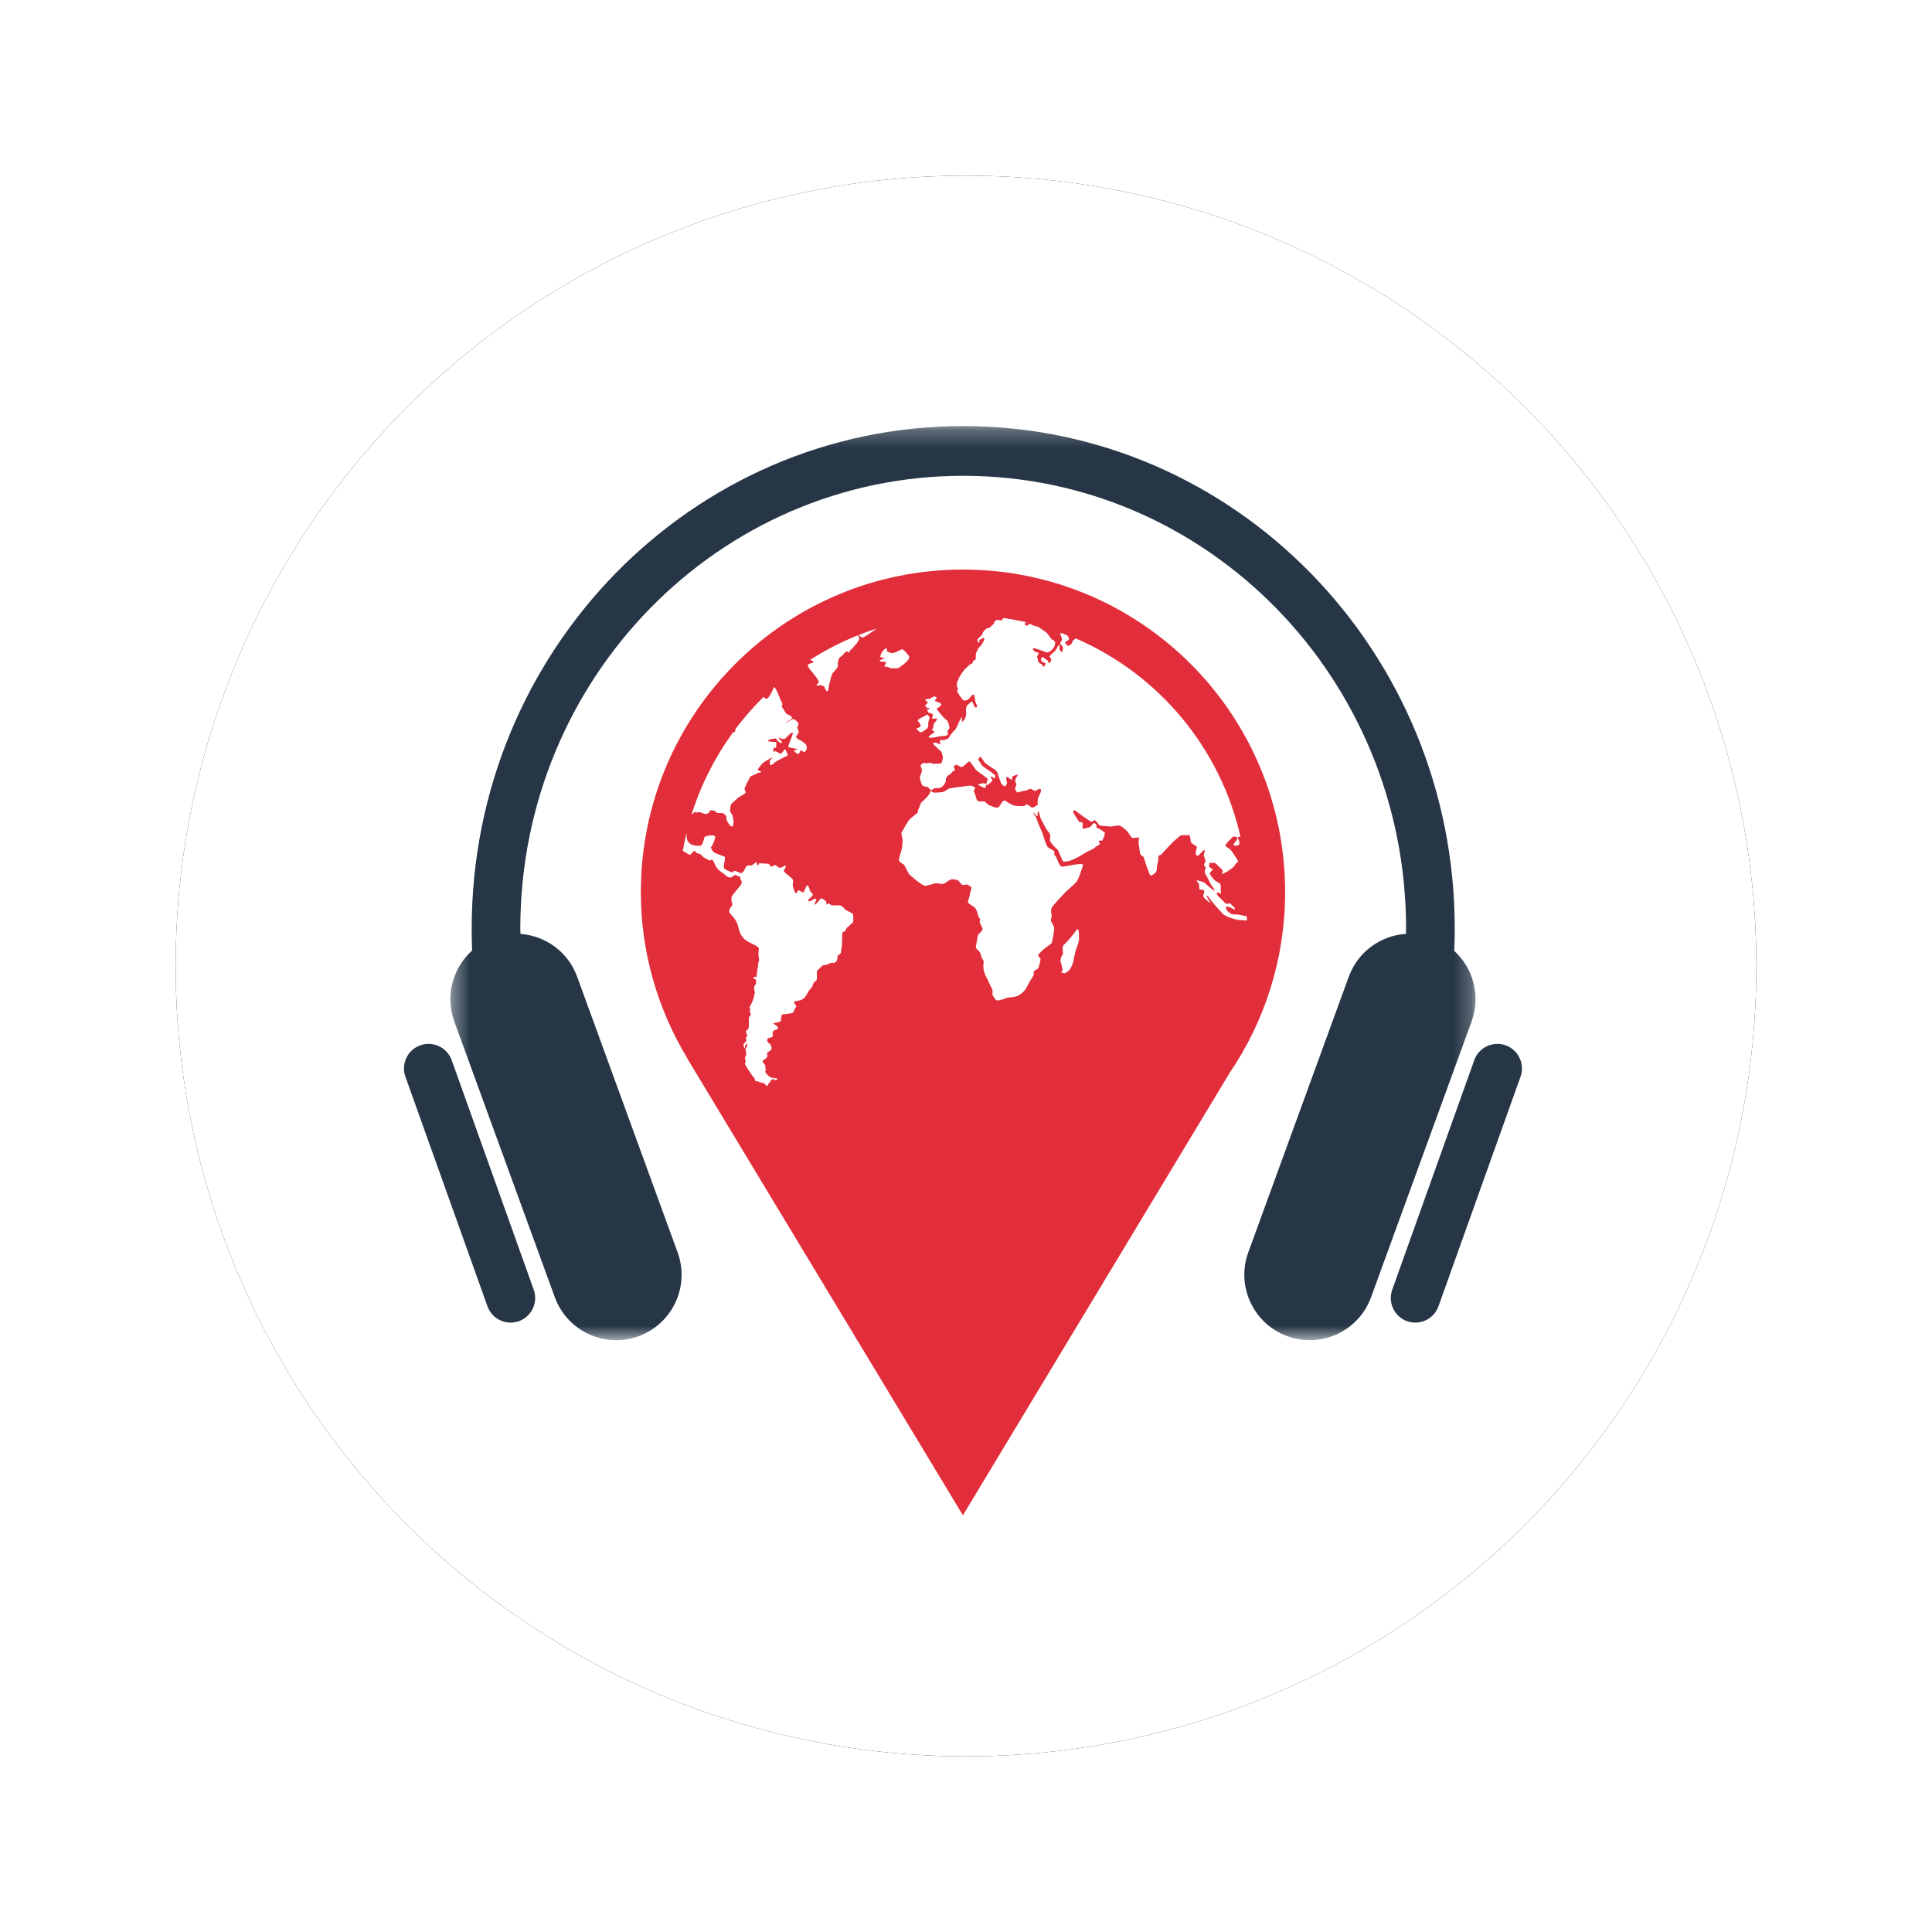<svg xmlns="http://www.w3.org/2000/svg" xmlns:xlink="http://www.w3.org/1999/xlink" width="110" height="110" viewBox="0 0 110 110"><script xmlns="" id="custom-useragent-string-page-script"/>
    <defs>
        <filter id="fdq5ngmgua" width="133.3%" height="133.3%" x="-16.7%" y="-16.7%" filterUnits="objectBoundingBox">
            <feOffset in="SourceAlpha" result="shadowOffsetOuter1"/>
            <feGaussianBlur in="shadowOffsetOuter1" result="shadowBlurOuter1" stdDeviation="5"/>
            <feColorMatrix in="shadowBlurOuter1" values="0 0 0 0 0 0 0 0 0 0 0 0 0 0 0 0 0 0 0.2 0"/>
        </filter>
        <circle id="eyuxzv6t6b" cx="45" cy="45" r="45"/>
        <path id="rafm06opyc" d="M0.401 0.258L58.769 0.258 58.769 52.304 0.401 52.304z"/>
    </defs>
    <g fill="none" fill-rule="evenodd" transform="translate(10 10)">
        <use fill="#000" filter="url(#fdq5ngmgua)" xlink:href="#eyuxzv6t6b"/>
        <use fill="#FFF" xlink:href="#eyuxzv6t6b"/>
        <g>
            <path fill="#FFF" d="M15.137 7.916c.067-.07.17-.4.126-.542-.045-.136-.09-.399-.193-.375-.104.023-.141.214-.216.076-.074-.139-.177-.277-.221-.154-.046.125.111.379.08.416-.03.037-.26.032-.319-.067-.06-.101-.074-.386-.17-.248-.097.139-.015.254.03.323.044.07.245-.053.215.107-.03.164-.052.216-.015.248.037.03.186-.131.245-.1.06.03.126.123.096.201-.03.075-.148.214-.074.292.074.076.2.115.267.046.067-.068.149-.223.149-.223M13.757 8.917s.059-.024.155-.053c.097-.031.15-.055.223.1.074.154 0 .13-.044.238-.045.108-.342-.216-.334-.285M19.24 23.923s.07.046.115-.012c.044-.057.073-.046.188-.046s.344.203.367.231c.021.027-.274.078-.345.062-.07-.014-.074.072-.084.107-.012.036-.175-.019-.264-.058-.088-.038-.199.02-.292-.093-.093-.111.26-.148.314-.191M17.375 23.446c.037-.037.355-.299.452-.198.097.099.333.066.411.092.078.025.443.18.503.276.059.097.199.176.096.227-.103.05-.374.072-.485-.038-.111-.112-.27-.24-.378-.247-.106-.006-.35-.069-.38-.038-.03.032.062.085-.045.07s-.174-.05-.195-.065c-.023-.017.026-.066.021-.079M31.122 20.09s-.168.112-.178.137c-.012.028.027.12.052.097.025-.024.086-.127.107-.134.022-.008.047-.028.125-.005.078.024.086-.045.127-.081.04-.034.188-.01.096-.11-.093-.1-.152-.117-.185-.06-.034.051-.108.155-.108.155h-.036zM32.166 19.359c-.06.097-.08.154-.03.235.046.08.059.154.007.185-.053.03-.19.015-.149.087.041.073.134.128.1.201-.033.073.034.2.034.2s.214.11.199-.042c-.013-.155.024-.336 0-.37-.022-.035-.089-.045-.044-.188.044-.141.03-.23-.003-.272-.034-.044-.112-.028-.114-.036M43.584 25.618c-.023.042-.143.256-.118.327.025.067.084.26.162.318.078.057.188-.08.193-.1.003-.02.092-.112.063-.161-.03-.05-.096-.154-.125-.208-.031-.054-.126-.157-.126-.157s-.053-.03-.049-.019" transform="translate(13 14)"/>
            <path fill="#263647" d="M2.715 36.357c-.265-.728-1.066-1.101-1.791-.84-.727.265-1.102 1.067-.84 1.792l4.672 13.072c.263.728 1.066 1.102 1.794.84.722-.266 1.1-1.066.836-1.796L2.715 36.357z" transform="translate(13 14)"/>
            <g transform="translate(13 14) translate(2.242)">
                <mask id="jxwb00k0ad" fill="#fff">
                    <use xlink:href="#rafm06opyc"/>
                </mask>
                <path fill="#263647" d="M57.557 30.14c.018-.422.028-.846.028-1.272 0-15.802-12.531-28.61-27.987-28.61-15.454 0-27.984 12.808-27.984 28.61 0 .418.008.834.026 1.248-1.096.985-1.548 2.572-1.017 4.04l5.72 15.694c.702 1.935 2.837 2.931 4.77 2.23 1.931-.702 2.93-2.84 2.227-4.77L7.621 31.618c-.516-1.428-1.811-2.342-3.232-2.445 0-.102-.007-.203-.007-.306C4.382 14.63 15.675 3.09 29.598 3.09c13.927 0 25.216 11.54 25.216 25.778 0 .102-.005.202-.006.303-1.43.092-2.74 1.01-3.26 2.448l-5.72 15.69c-.701 1.932.3 4.069 2.23 4.77 1.93.702 4.066-.294 4.766-2.23l5.721-15.692c.53-1.457.09-3.031-.988-4.018" mask="url(#jxwb00k0ad)"/>
            </g>
            <path fill="#263647" d="M62.732 35.516c-.728-.26-1.53.113-1.792.841l-4.67 13.068c-.264.73.11 1.53.836 1.796.726.262 1.528-.112 1.792-.84L63.57 37.31c.263-.725-.114-1.527-.838-1.793" transform="translate(13 14)"/>
            <path fill="#E22D3A" d="M47.666 28.388c-.232.007-.535-.117-.62-.131-.084-.016-.395-.191-.395-.191l-.548-.615c-.106-.118-.436-.615-.387-.416.049.197.324.483.155.351-.17-.132-.41-.3-.36-.417.05-.117.092-.25 0-.294-.091-.043-.226.01-.232-.101-.007-.11.014-.25-.07-.322-.084-.073-.092-.125-.042-.125.048 0 .393.102.43.14.033.037.252.24.358.313.107.075.226.228.176.075-.049-.154-.14-.17-.24-.396-.098-.225-.28-.534-.28-.534l-.022-.167s.119-.198.021-.22c-.098-.022-.035-.226.013-.249.05-.022-.048-.279-.084-.35-.034-.074.163-.469-.034-.3-.198.168-.303.394-.402.226-.099-.169.12-.432.007-.491-.113-.058-.317-.19-.317-.262 0-.074-.029-.366-.098-.366-.071 0-.459 0-.5.036-.043.037-.458.387-.564.512-.106.125-.485.513-.514.557-.027.043-.177.006-.169.189.007.184-.042.344-.064.41-.02.066.007.358-.105.446-.113.088-.198.177-.267.147-.07-.028-.128-.278-.213-.476-.083-.197-.14-.534-.218-.6-.076-.066-.168-.095-.176-.205-.006-.109-.085-.541-.085-.593 0-.05.058-.32 0-.292-.055.03-.365.03-.365.03s-.19-.236-.212-.292c-.02-.061-.372-.394-.52-.41-.149-.015-.48.074-.537.051-.055-.022-.556-.008-.612-.089-.056-.08-.233-.313-.274-.27-.043.044-.127.125-.218.067-.092-.06-.74-.505-.775-.549-.036-.044-.149-.089-.18-.063-.032.027-.032.083-.018.11.014.025.081.13.102.174.02.044.2.317.235.361.034.044.154-.037.193.066.039.102-.053.193.029.293.08.098.118-.025.192-.02.074.004.201-.037.232-.073.032-.037.172-.243.218-.2.046.044.095.026.108.109.015.084.019.159.043.168.024.007.207.077.274.139.066.061.164.095.175.138.01.044-.118.45-.174.45-.055 0-.204-.043-.176.037.029.08.106.124.036.183s-.212.102-.275.183c-.064.08-.346.16-.598.328-.254.169-.698.381-.76.395-.064.016-.42.131-.464.013-.043-.118-.267-.614-.267-.614s-.48-.41-.452-.587c.029-.176.029-.337-.084-.44-.113-.103-.381-.645-.423-.718-.043-.072-.1-.365-.141-.44-.044-.073-.063.174-.057.232.008.058-.09.009-.115-.04-.025-.047-.14-.164-.14-.14 0 .02.094.183.112.21.017.026.055.042.084.132.028.09.088.269.12.334.03.066.192.456.207.476.014.016.07.193.104.326.035.13.162.446.205.496.042.053.4.197.386.272-.013.072-.041.16.037.22.077.056.133.276.19.387.056.11.112.255.267.231.155-.02 1.19-.262 1.134-.085-.056.175-.255.813-.38.957-.127.147-.459.409-.62.578-.162.168-.702.732-.786.895-.085.159.02.385-.01.52-.032.136-.057.199-.032.235.024.036.193.317.186.437-.008.12-.105.795-.168.845-.064.053-.486.337-.543.418-.055.08-.218.169-.197.264.022.094.148.123.127.225-.021.104-.091.477-.161.528-.072.05-.22.08-.22.183 0 .101 0 .16-.048.248-.05.088-.092.131-.177.278-.084.145-.176.342-.246.455-.07.109-.323.35-.535.408-.211.059-.48.043-.633.116-.156.076-.29.076-.333.104-.04.029-.204 0-.232-.066-.028-.067-.15-.22-.15-.22-.014-.087.043-.262-.043-.394-.084-.133-.225-.513-.325-.674-.097-.162-.154-.411-.154-.571 0-.162.034-.257.01-.323s-.116-.157-.12-.212c-.003-.054-.052-.23-.1-.292-.05-.062-.236-.208-.216-.291.022-.085.108-.667.13-.699.024-.03.277-.22.253-.325-.025-.107-.098-.228-.116-.26-.017-.032-.06-.143-.046-.176.015-.032.046-.082.018-.12-.027-.035-.112-.185-.12-.217-.007-.034-.049-.302-.169-.426-.12-.125-.457-.235-.394-.395.063-.163.12-.396.12-.461 0-.067.126-.284.035-.344-.092-.06-.176-.138-.26-.124-.085.015-.19.051-.247 0-.057-.05-.197-.249-.267-.263-.071-.016-.276-.045-.276-.045s-.154.037-.239.103c-.085.067-.26.205-.4.168-.142-.036-.331-.052-.417-.013-.084.036-.373.109-.5.122-.127.016-.86-.586-.93-.7-.07-.117-.21-.448-.274-.507-.064-.057-.303-.146-.282-.277.022-.132.12-.477.14-.52.023-.043.093-.535.065-.65-.03-.117-.085-.365-.05-.395.036-.031.346-.636.472-.754.127-.115.45-.366.45-.366s-.026-.066.042-.204c.072-.138.086-.293.178-.388.09-.095.224-.196.316-.308.091-.11.155-.21.162-.248.007-.036.043-.131.092-.058.048.073.154.066.21.066.057 0 .382-.008.473-.044.09-.037.253-.183.332-.19.076-.008.365-.073.59-.089.226-.013.578-.108.684-.057.105.052.231.102.197.138-.036.036-.134.117-.057.249.077.132.091.307.134.388.043.08.078.11.204.117.127.008.225-.06.324.065.099.126.388.242.599.285.21.045.303-.503.5-.394.197.11.339.235.543.279.204.042.549.02.549.02s.085-.16.246-.036c.162.124.183.153.282.102.099-.05.226-.139.226-.139s-.022-.277.034-.409c.056-.132.12-.264.134-.299.014-.038.056-.22-.064-.198-.118.022-.246.154-.309.11s-.184-.147-.275-.096c-.091.052-.218.103-.268.095-.05-.006-.415.103-.415.103s-.14-.153-.126-.242c.014-.086.084-.138.07-.225-.014-.09-.099-.183-.05-.272.05-.088.12-.278.162-.3.043-.022-.281.097-.316.11-.035.016-.028.205-.064.205-.035 0-.26-.218-.288-.16-.028.057-.022.16.021.285.041.123-.12.255-.12.255s-.219-.145-.219-.197c0-.051-.182-.476-.176-.513.007-.037-.077-.166-.119-.212-.043-.043-.508-.32-.599-.41-.091-.088-.26-.416-.296-.364l-.105.152s.057.124.105.162c.05.036.043.16.247.293.204.13.578.402.605.438.03.038-.013.205-.013.205s-.233-.176-.233-.11c0 .067.127.19.092.227-.036.037-.261.279-.297.242-.034-.036-.071.006-.064.036.008.028-.003.119-.056.131-.053.012-.428-.176-.383-.202.045-.023.254-.068.313-.071.06-.004.14.097.148.042.006-.054.038-.154.052-.178.013-.025.06-.077 0-.134-.06-.06-.61-.43-.66-.503-.05-.073-.323-.468-.344-.468-.022 0-.13.076-.17.11-.038.031-.235.255-.333.212-.097-.044-.288-.19-.347-.089-.06.103-.067.129-.017.172.049.044.02.103.006.121-.014.017-.102.02-.16.113-.061.091-.165.138-.205.166-.038.031-.124.117-.131.242-.008.125.028.058-.022.146-.049.088-.133.249-.253.3-.12.05-.353.02-.403.058-.05.04-.147.106-.162.091-.017-.012-.14-.124-.152-.145-.015-.023-.134-.072-.168-.057-.036.018-.204-.083-.208-.112-.003-.03-.141-.362-.102-.46.038-.098.117-.284.112-.354-.004-.068-.055-.184-.055-.184s-.06-.109.013-.147c.072-.038.118-.117.175-.096.056.023.103.024.165.024.062 0 .178-.04.215-.02.038.02.115.057.207.049.092-.011.361-.004.376-.022.015-.017.13-.286.087-.403-.042-.116-.048-.262-.112-.298-.063-.036-.453-.422-.453-.422s.078-.056.12-.063c.042-.007.369.139.327.084-.043-.055-.065-.21-.032-.219.032-.008.178-.011.21-.011s.246-.066.274-.113c.028-.048.137-.222.176-.252.038-.028.056-.113.158-.179.102-.064.26-.492.26-.492s.155-.291.175-.258c.022.032-.052.277.011.247.063-.028.109-.101.136-.138.029-.037.113-.259.081-.379-.031-.121.013-.381.062-.41.05-.03.274-.286.295-.213.02.073.147.39.218.335.071-.054.055-.077.046-.111-.01-.031-.076-.153-.092-.213-.016-.062-.059-.385-.07-.394-.012-.01-.069-.036-.11.011-.044.046-.153.194-.25.26-.094.062-.217.05-.243.05-.028-.003-.382-.471-.364-.559.017-.086.084-.084.048-.123-.034-.04-.066-.122-.063-.161.004-.04-.006-.186.017-.203.026-.02.097-.266.138-.317.042-.052.226-.359.31-.433.084-.072.282-.284.33-.284.05 0 .072-.007.121-.14.05-.131.154-.036.154-.167 0-.132 0-.338.036-.36.036-.02.092-.232.163-.283.07-.052.183-.228.202-.261.02-.036.106-.174.093-.198-.012-.023-.037-.107-.075-.078-.04.029-.103.066-.124.088-.022.022-.085-.022-.093.057-.01.08.042.11.024.113-.018 0-.069.008-.095-.016-.027-.024-.06-.124.002-.193.06-.068.185-.172.211-.205.027-.029.044-.154.114-.22.07-.065.172-.18.193-.175.02.003.074.014.137-.03.063-.043.17-.165.21-.186.043-.02.022-.072.063-.13.043-.058.1-.147.145-.12.046.024.158-.016.193.018.036.032.052.01.095-.026.028-.025.06-.068.091-.102.433.06.858.141 1.278.237-.083.086-.066.123-.066.123s.064.133.177.038c.111-.095.167-.053.245 0 .079.05.324.066.408.146.085.08.319.196.424.306.105.11.197.287.253.337.057.052.155.065.204.17.05.1-.022.195-.041.277-.022.08-.191.24-.233.264-.043.02-.142.071-.177.059-.035-.015-.168-.038-.245-.083-.078-.044-.473-.153-.473-.153s-.127-.02-.07.08c.056.104.204.156.204.156s.161-.03.09.1c-.069.133-.09.126-.055.192.035.065.027.157.04.2.015.044.046.08.109.13.063.046.143.046.143.111 0 .066.057.074.082.074.024 0 .116-.175.08-.194-.035-.018-.108-.05-.186-.09-.077-.04-.052-.093-.046-.15.008-.058.03-.17.156-.062.126.11.178.107.214.157.034.05.052.196.115.127.063-.068.095-.146.084-.215-.01-.069-.108-.095-.09-.157.017-.06.225-.237.28-.28.056-.045.19-.286.2-.318.01-.033.098-.078.088.07-.01.146-.024.142.022.172.045.028.066.133.087.13.02-.003.095-.18.081-.248-.014-.065-.021-.116-.077-.157-.057-.04-.123-.045-.07-.143.053-.097.098-.17.098-.17s-.018-.077-.043-.16c-.024-.084-.042-.136-.076-.18-.036-.044.133-.044.186-.007.052.037.186.059.238.118.052.057.102.13.084.185-.016.055-.039.07-.122.132-.084.06-.138.036-.102.087.035.05.06.043.108.124.05.08.218.021.288-.113.07-.134.008-.125.155-.214.018-.011.042-.034.063-.05 4.685 2.026 8.222 6.2 9.376 11.283-.065.016-.194.015-.158.068.043.062.144.308.08.392-.063.082-.32.08-.315-.006.005-.083.255-.288.213-.351-.04-.065-.047-.083-.062-.083-.013 0-.1-.029-.146-.026-.046.003-.115.09-.167.148-.05.06-.167.151-.19.195-.026.044-.137.164-.113.194.025.032.218.156.218.156s.1.079.12.112c.018.035.421.594.393.637-.03.045-.113.035-.184.183-.07.147-.43.372-.548.431-.12.059-.22.118-.184.037.035-.08.077-.147-.05-.249-.126-.102-.345-.394-.442-.344-.1.051-.27-.065-.226.06.041.125-.113 0-.015.158.1.163.254.076.176.193-.077.117-.204.14-.12.263.085.125.114.197.26.323.15.122.36.151.34.349-.022.198.02.424.02.424s-.295-.182-.24-.008c.058.177.191.227.226.278.035.054.184.177.255.265.07.088.238-.044.303.035.062.082.287.228.245.286-.042.059-.133-.014-.24-.074-.105-.057-.323-.102-.28.037.042.14.217.264.296.315.077.05.211.022.401.044.133.016.338.063.506.105-.005.08-.004.162-.01.242-.12-.02-.238-.035-.32-.032m-9.382 1.601c-.042.095-.148.563-.16.695-.016.132-.184.49-.22.526-.035.038-.225.198-.274.198-.05 0-.254-.022-.19-.096.063-.071.077-.093.05-.159-.03-.067-.07-.323-.1-.374-.028-.05.014-.313.07-.372.057-.059.05-.11.05-.11.035-.11-.09-.38.077-.52.168-.138.591-.659.627-.723.035-.068.134-.206.176-.117.043.086.043.322.043.512s-.105.446-.149.54M27.616 14.007c-.021-.072-.204-.007-.24-.064-.035-.058.008-.074.064-.183.057-.11-.142-.044-.232-.102 0 0-.092.043-.12-.022-.029-.065.302-.161.302-.161s-.239-.036-.267-.08c-.028-.045.077-.294.246-.44.17-.146.128.124.128.124s.197.119.33.104c.134-.015.338-.125.464-.197.128-.075.268.137.416.306.148.168-.014.27-.077.366-.063.095-.493.387-.493.387s-.5.037-.521-.038m-1.471-1.715c-.099.028-.189-.068-.243-.143.336-.132.676-.256 1.023-.366-.312.221-.692.483-.78.509m-.72.717c-.084.058-.07.235-.155.102-.084-.131-.324.264-.408.28-.085.014-.184.322-.155.467.028.147-.185.322-.297.47-.112.146-.268.996-.268.996.005.008-.07.039-.07.039s-.09-.12-.129-.238c-.039-.12-.106-.007-.147-.095-.042-.088-.257.073-.293-.025-.034-.1.079-.016.11-.162.032-.145-.515-.72-.585-.853-.07-.132-.042-.175.211-.248.201-.059.006-.117-.113-.174.86-.55 1.774-1.021 2.735-1.403.01.046.026.102.058.156.071.116-.41.629-.493.688m.108 15.535c-.031.034-.113.093-.137.117-.025.025-.088.121-.137.124-.049.005-.102.157-.137.208-.036.051-.106.062-.147.078-.042.014-.021.787-.05.84-.028.056-.039.242-.039.304s-.067.102-.153.164c-.089.063-.029.215-.082.296-.052.08-.042.062-.098.124s-.081.017-.151.013c-.07-.002-.228.06-.316.106-.088.048-.172-.003-.25.052-.077.055-.172.203-.262.237-.092.032-.06.325-.065.409-.002.083-.002.13-.012.182-.011.052-.135.091-.166.146-.032.055-.066.222-.123.28-.056.06-.133.15-.193.245-.06.094-.115.218-.194.318-.076.098-.248.163-.27.17-.021.008-.27.033-.33.076-.06.045.126.241.126.241s-.15.267-.175.354c-.024.089-.558.106-.635.135-.078.03-.046.293-.088.372-.042.08-.326.08-.404.124-.078.044.231.113.243.248.01.135-.134.097-.243.183-.11.083-.018.302-.042.317-.025.014-.14.099-.228.09-.088-.006-.078.071-.092.153-.014.086.152.177.19.228.039.051.067.207.052.245-.013.034-.098.13-.2.184-.102.055-.032.12-.035.227-.003.106-.231.226-.27.273-.039.048.15.204.154.27.004.066-.007.143.025.182.031.04-.025.084-.032.154-.007.07.172.222.222.273.049.05.151.084.28.095.13.01.184.015.2.072 0 0 0 .016-.037.031-.04.015-.085.015-.117.003-.032-.013-.038-.037-.123-.04-.084-.004-.183.218-.221.244-.039.024-.042.066-.078.128-.035.063-.073-.046-.168-.118-.095-.069-.168-.043-.291-.098-.123-.054-.176-.036-.197-.047-.02-.01-.045-.043-.045-.043s-.008 0-.014-.026c-.008-.026.014-.088-.064-.146-.076-.058-.435-.628-.45-.67-.014-.045-.06-.066-.055-.099.003-.033.05-.11.045-.157-.004-.047-.038-.077-.038-.187s.067-.102.074-.171c.006-.068-.038-.238-.045-.31-.006-.074.064-.082.092-.213.028-.132-.02-.147-.085-.038-.062.11-.013.308-.098.11-.085-.197.07-.219.127-.329.056-.109-.014-.058-.014-.168 0-.11.035-.05.063-.088.028-.036.02-.065-.042-.212-.064-.145.056-.145.113-.234.056-.088.034-.234.034-.395 0-.16.008-.19.008-.25 0-.057.112-.108.104-.167-.006-.058-.047-.147-.064-.2-.018-.056.013-.033.041-.077.028-.045-.028-.05-.046-.094-.017-.044.028-.1.102-.245.075-.145.128-.328.148-.39.022-.062.014-.16.038-.204.026-.043.012-.074-.01-.135-.021-.063-.021-.244-.014-.263.008-.019.084-.088.088-.117.003-.03.032-.16.021-.225-.01-.067-.134-.056-.155-.143-.02-.089.172-.037.172-.037s.043-.414.057-.444c.015-.03.032-.16.036-.248.003-.088.038-.217.052-.255.014-.041.01-.044-.014-.164-.025-.122-.021-.301.007-.492.028-.19-.663-.351-.86-.6-.198-.25-.212-.25-.326-.703-.112-.454-.436-.63-.493-.793-.056-.16.17-.395.17-.395s-.082-.345-.047-.46c.035-.118.352-.47.513-.673.162-.205-.021-.315-.021-.433 0-.116-.084-.043-.21-.13-.127-.088-.142.042-.282.102-.14.058-.323-.08-.345-.117-.022-.037-.374-.257-.452-.367-.077-.109-.105-.13-.21-.38-.107-.248-.197-.049-.247-.088-.05-.036-.281-.13-.346-.19-.062-.057-.176-.21-.302-.21-.127 0-.12-.11-.17-.14-.048-.03-.196.109-.253.19-.052.077-.297-.118-.45-.196.06-.338.127-.671.206-1.001l.016.223c.045.554.665.484.777.484.114 0 .212-.381.226-.476.015-.095.515-.153.598-.08.086.073-.162.615-.21.63-.05.013.056.218.175.306.12.088.6.213.613.27.014.06-.07.483-.07.577 0 .098.197.17.395.265.196.095.119-.08.21-.066.093.015.261.074.297.117.034.044.21.022.296-.218.084-.243.245-.22.33-.199.085.021.317-.205.317-.205s.07.174.098.21c.029.036.06-.134.06-.134s.527.022.554.029c.029.006.103.105.064.113-.038.008.158.07.228-.011.071-.08.172.03.271.102.098.074.28-.047.364-.102.085-.055.036.197-.062.262-.098.066.385.383.474.488.088.106.039.213.031.318-.006.106.095.45.17.5.073.05.076-.084.135-.139.062-.055.198.073.269.109.07.036.154-.324.238-.403.084-.08.161.29.186.338.024.048.147.117.144.179-.004.063-.123.186-.172.211-.048.026-.113.135-.091.165.02.028.17-.014.22-.055.05-.04.18-.12.236-.064.056.061-.123.234-.084.304.039.07.288-.29.347-.334.06-.046.257.127.281.138.024.01.04.126.046.182.008.054.042.018.073-.033.032-.05.12.036.183.083.063.049.403 0 .516.02.114.017.173.112.265.206.09.096.112.075.196.125.084.051.242.108.267.163.024.055.02.173.024.333.004.162-.019.136-.049.167m-6.787-10.86c.007.002.009.009.017.01.084.022.104-.093.11-.188.488-.65 1.025-1.26 1.602-1.829.04.04.083.077.128.108.126.083.403-.495.445-.632.043-.139.236.304.236.304s.197.512.246.578c.05.065-.035.175-.035.175s.197.292.247.388c.048.094.21.079.323.212.112.132-.218.241-.31.328-.09.088.276-.139.353-.188.077-.053.217.086.316.174.1.088-.037.284-.037.301 0 .02.102.226.087.27-.015.045-.095.172-.137.22-.041.046.017.13.122.178.106.047.422.226.458.364.034.14.01.205-.033.28-.04.078-.125.078-.125.078s-.088-.045-.123-.09c-.036-.05-.07.045-.13.147-.06.104-.127.045-.26-.064-.134-.11.13-.106.155-.146.024-.04-.457-.073-.51-.133-.053-.065.27-.695.246-.804-.025-.11-.362.266-.435.327-.074.063-.258-.017-.366-.047-.109-.03.159.165.194.256.035.09-.148.02-.208-.04-.06-.062-.115-.108-.13-.158-.014-.047-.445.026-.47.112-.025.081.498.047.485.09-.014.044-.008.146-.014.264-.008.117-.1.014-.1.014s-.07.074-.07.204c0 .133.099.008.099.008l.338.168s.147-.176.21-.241c.064-.065.12.182.17.28.049.093-.14.108-.219.159-.076.05-.19.102-.394.212-.204.11-.204.19-.303.219-.099.03-.084-.058-.099-.168-.013-.11.121-.19.156-.25.035-.056-.507.25-.584.344-.079.097-.198.228-.248.324-.049.095.177.057.177.137 0 .08-.183.031-.226.089-.042.059-.31.14-.366.176-.057.036-.111.216-.15.281-.039.066-.088.13-.105.205-.018.073-.084.154-.091.218-.008.066.08.16.066.215-.013.055-.214.175-.327.227-.112.05-.41.368-.47.401-.06.032-.084.258-.087.386-.005.127.129.237.143.332.014.095.05.211.05.31 0 .1-.029.253-.056.27-.029.018-.117-.015-.137-.04-.021-.025-.107-.14-.166-.25-.06-.115-.034-.161-.042-.242-.007-.08-.095-.125-.144-.183-.049-.059-.077-.025-.148-.04-.07-.015-.272.03-.34-.084-.067-.114-.095-.029-.2-.069-.105-.04-.144.083-.162.11-.017.024-.063.069-.165.09-.101.023-.228-.069-.326-.093-.099-.027-.194.035-.278-.005-.084-.039-.144.099-.162.102-.005.001-.03.012-.062.026.534-1.702 1.343-3.28 2.37-4.688m10.461-.223c.099-.028.247-.07.205-.182-.042-.112-.182-.218-.148-.285.034-.067.33-.197.33-.197s.219-.154.225-.096c.009.058.1.058.1.139 0 .081-.057.256-.057.256s-.02.124-.014.212c.008.088-.035.138-.035.138-.027.045-.367.309-.43.241-.063-.064-.274-.196-.176-.226m.458-1.615s.12-.068.183-.053c.064.016.106-.006.155-.05.05-.043.197-.095.197-.095l.15.072s-.094.103-.115.17c-.02.066.198.066.324.167.127.103-.183.256-.224.278-.043.022.408.571.534.645.128.072.176.356.184.423.008.066-.021.117-.085.183-.063.066.042.169-.007.249-.05.08-.457.089-.457.089s-.486.122-.605.072c-.121-.05.204-.213.287-.293.085-.08-.063-.06-.083-.11-.022-.05-.064-.065-.014-.102.049-.035.041-.045.062-.227l.029-.087s.175-.168.17-.234c-.009-.067-.22 0-.261-.022-.043-.023 0-.09.027-.205.028-.117-.084-.015-.084-.082 0-.064-.198-.02-.176-.064.02-.046-.05-.046-.058-.118-.006-.073.058-.014.108-.102.048-.088-.15-.007-.15-.007l.03-.08-.136-.066s.148-.14.17-.177c.022-.034-.155-.174-.155-.174m2.161-7.416c-10.13 0-18.34 8.22-18.34 18.36 0 3.459.971 6.681 2.632 9.442h-.01l15.715 26.044 15.179-25.176c1.997-2.94 3.166-6.487 3.166-10.31 0-10.14-8.212-18.36-18.342-18.36" transform="translate(13 14)"/>
        </g>
    </g>
</svg>
